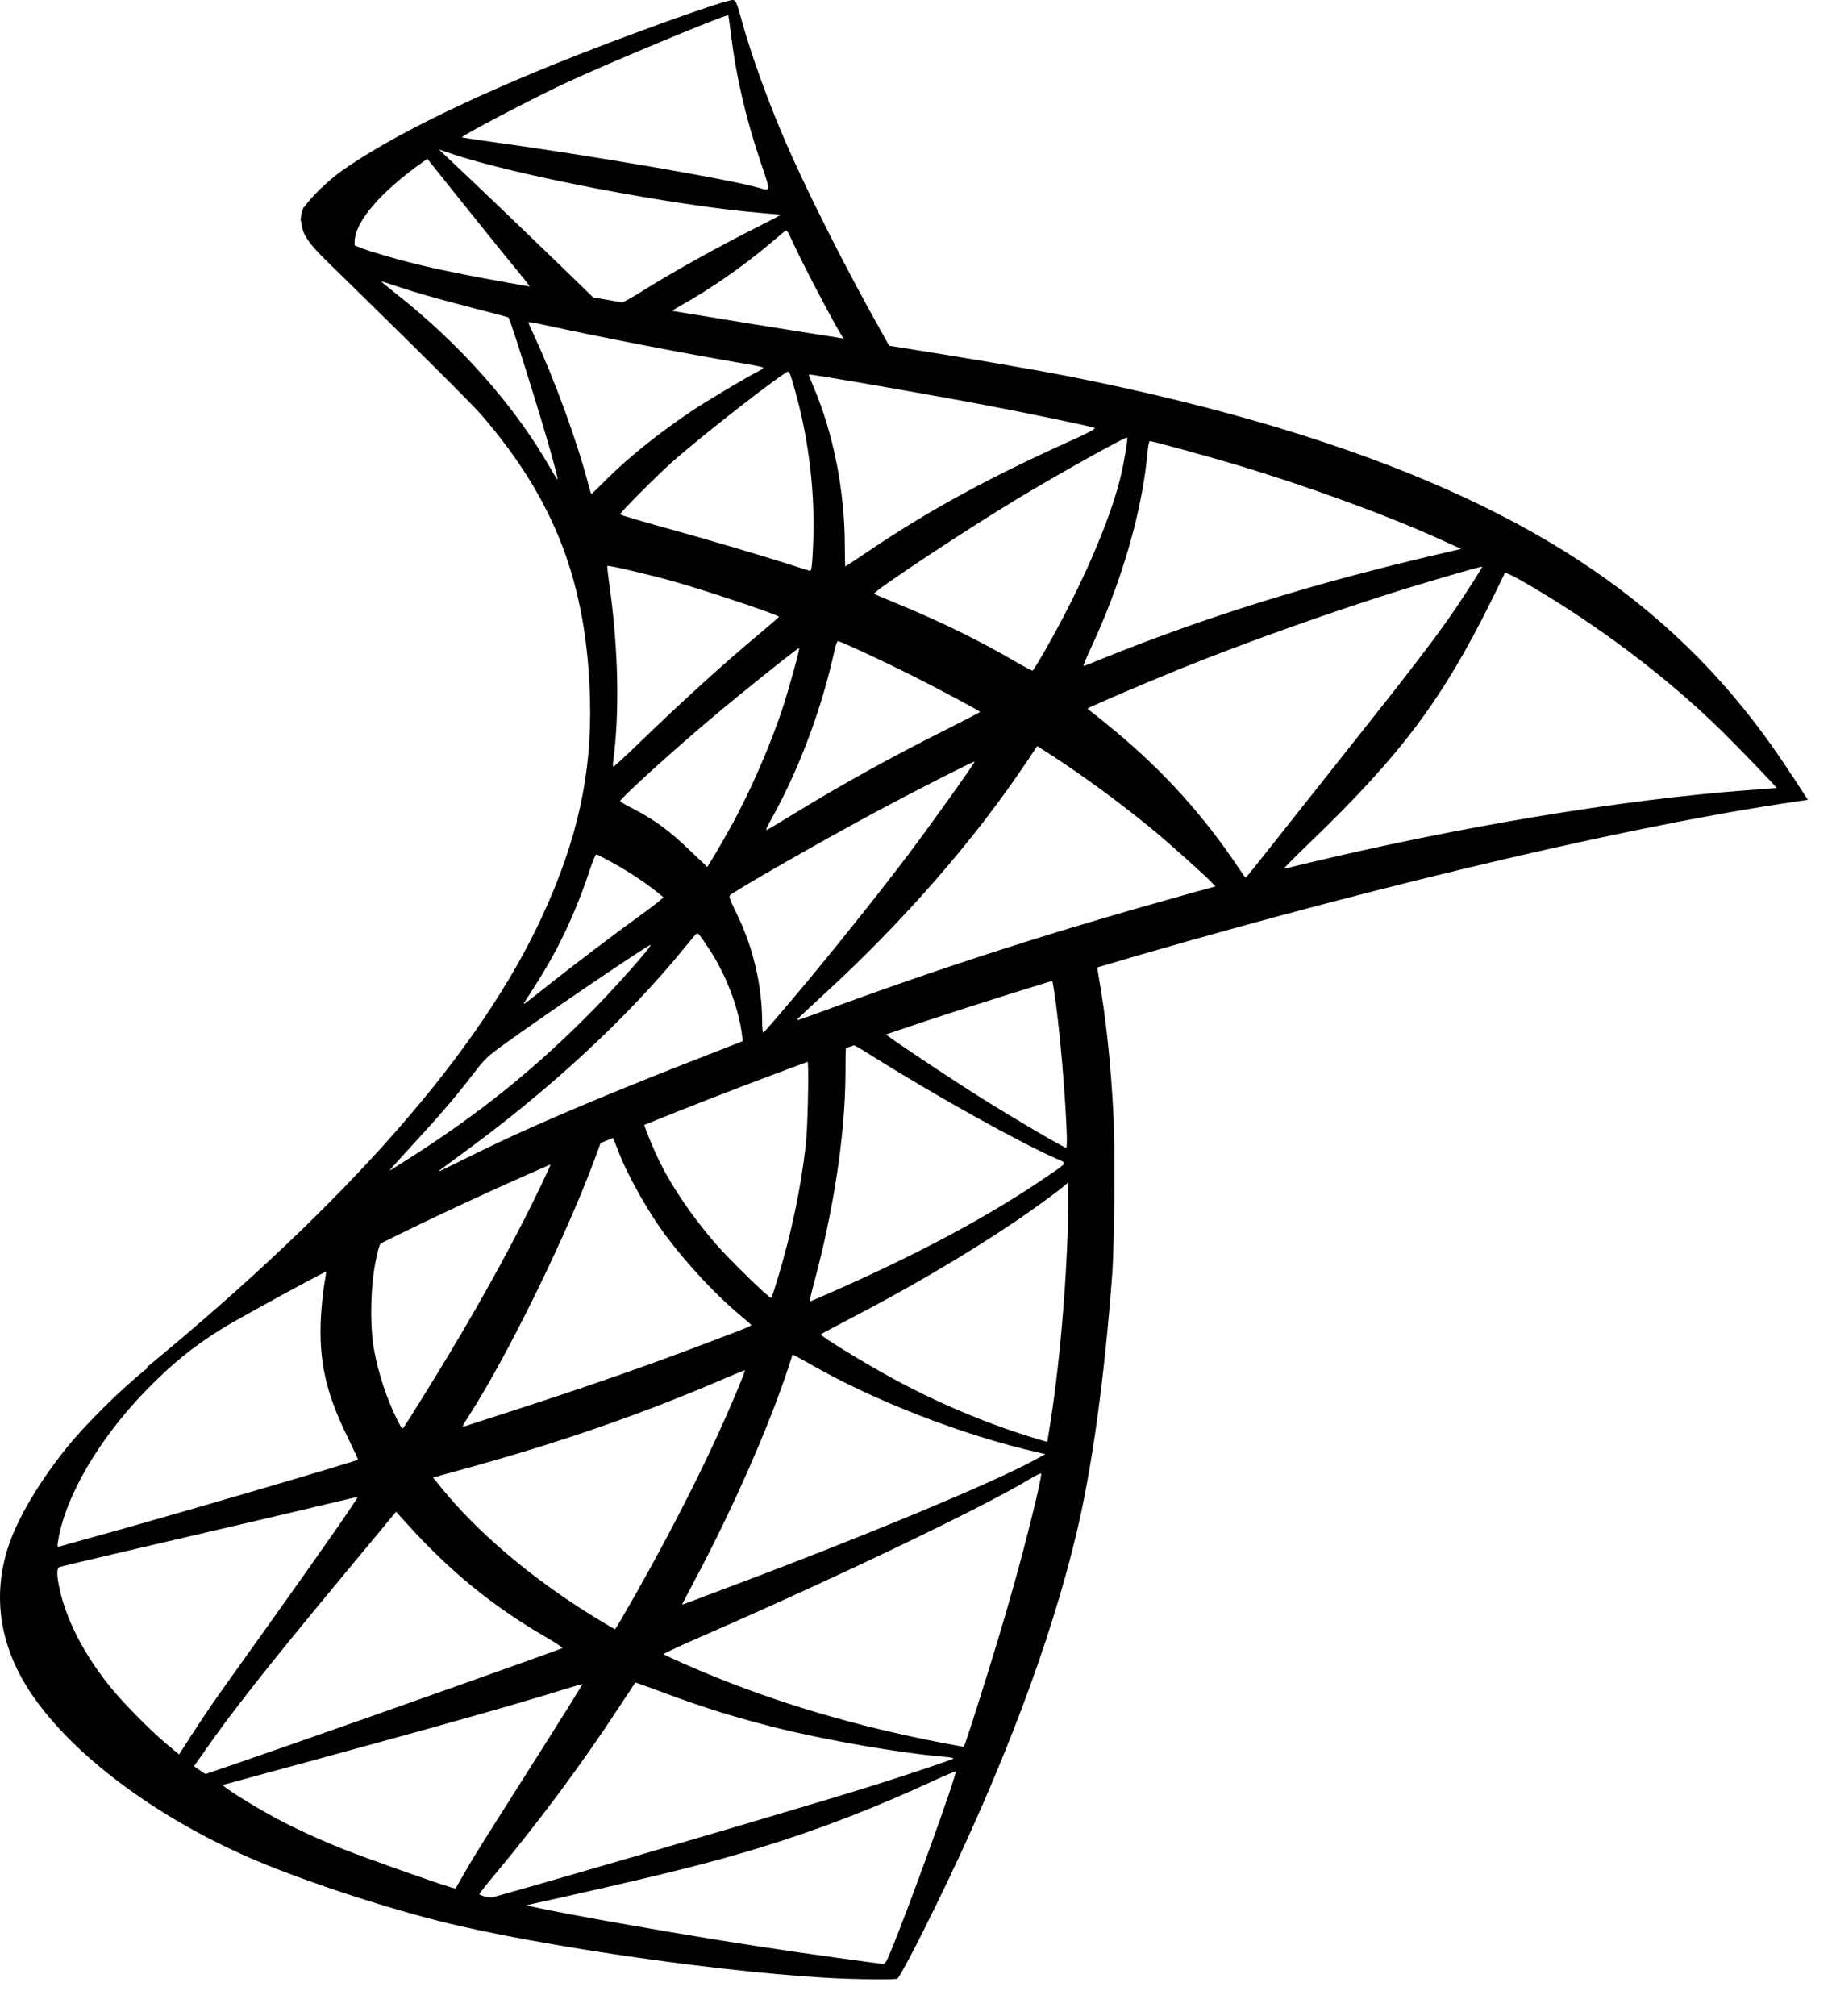 <svg width="20" height="22" viewBox="0 0 20 22" fill="none" xmlns="http://www.w3.org/2000/svg">
<g id="Group">
<g id="Group_2">
<path id="Vector" d="M8.001 0C7.929 -0.008 6.767 0.41 6.021 0.713C5.01 1.124 4.224 1.518 3.74 1.858C3.582 1.969 3.39 2.156 3.322 2.26C3.321 2.258 3.321 2.257 3.32 2.255C3.32 2.255 3.311 2.269 3.302 2.294C3.302 2.295 3.301 2.297 3.3 2.298C3.297 2.308 3.294 2.319 3.291 2.332C3.286 2.356 3.283 2.382 3.282 2.409L3.288 2.414C3.29 2.451 3.298 2.493 3.316 2.538C3.358 2.643 3.483 2.769 3.622 2.903C3.622 2.903 5.075 4.32 5.253 4.525C6.058 5.455 6.409 6.37 6.441 7.634C6.462 8.444 6.306 9.157 5.926 9.985C5.246 11.469 3.812 13.105 1.597 14.926L1.624 14.917C1.611 14.928 1.596 14.941 1.583 14.951C1.318 15.162 0.926 15.552 0.725 15.802C0.426 16.174 0.192 16.57 0.091 16.875C-0.089 17.424 -0.001 17.979 0.348 18.492C0.793 19.147 1.679 19.814 2.71 20.267C3.236 20.498 4.124 20.795 4.79 20.963C5.899 21.243 8.043 21.548 9.223 21.593C9.463 21.602 9.781 21.603 9.796 21.593C9.822 21.576 10.006 21.227 10.219 20.791C10.945 19.309 11.469 17.92 11.752 16.733C11.923 16.015 12.055 15.057 12.141 13.921C12.166 13.602 12.174 12.54 12.156 12.18C12.126 11.593 12.075 11.115 11.992 10.645C11.987 10.612 11.982 10.581 11.98 10.557C14.607 9.777 17.512 9.068 19.437 8.773L19.737 8.728L19.69 8.657C19.428 8.25 19.25 7.998 19.035 7.732C18.407 6.955 17.646 6.321 16.713 5.799C15.434 5.082 13.773 4.526 11.674 4.108C11.278 4.03 10.414 3.883 9.707 3.773L9.637 3.647C9.252 2.966 8.826 2.124 8.578 1.554C8.387 1.113 8.203 0.605 8.101 0.237C8.04 0.018 8.034 0.004 8 0L8.001 0ZM7.945 0.167C7.948 0.167 7.95 0.167 7.951 0.167C7.953 0.17 7.966 0.262 7.979 0.37C8.035 0.827 8.137 1.271 8.297 1.749C8.418 2.108 8.419 2.087 8.275 2.047C7.942 1.953 6.448 1.697 5.366 1.548C5.192 1.523 5.045 1.501 5.043 1.499C5.029 1.485 5.824 1.069 6.176 0.905C6.627 0.695 7.856 0.183 7.945 0.167ZM4.794 1.632L4.921 1.675C5.615 1.911 7.356 2.245 8.319 2.325C8.427 2.334 8.517 2.342 8.52 2.344C8.522 2.347 8.43 2.396 8.315 2.454C7.851 2.686 7.34 2.97 6.987 3.192C6.903 3.244 6.828 3.286 6.795 3.301C6.689 3.283 6.582 3.264 6.475 3.245L6.165 2.944C5.588 2.386 5.136 1.955 4.962 1.792L4.793 1.632L4.794 1.632ZM4.666 1.734L5.126 2.309C5.379 2.624 5.633 2.938 5.689 3.005C5.742 3.068 5.779 3.118 5.783 3.127C5.456 3.07 5.108 3.007 4.838 2.949C4.82 2.945 4.793 2.94 4.772 2.935C4.757 2.931 4.747 2.929 4.733 2.926C4.689 2.916 4.645 2.906 4.594 2.894C4.538 2.88 4.487 2.868 4.44 2.856C4.364 2.836 4.285 2.814 4.207 2.791C4.206 2.791 4.204 2.79 4.203 2.79C4.158 2.776 4.114 2.764 4.07 2.75C4.064 2.748 4.058 2.747 4.051 2.745C4.024 2.736 3.999 2.727 3.973 2.718C3.942 2.705 3.906 2.691 3.871 2.678V2.642C3.873 2.422 4.151 2.096 4.623 1.763L4.666 1.734L4.666 1.734ZM8.582 2.517C8.596 2.518 8.61 2.546 8.651 2.635C8.762 2.88 9.111 3.543 9.194 3.671C9.201 3.681 9.208 3.689 9.209 3.694C8.499 3.583 7.895 3.485 7.34 3.393C7.343 3.387 7.373 3.368 7.412 3.346C7.755 3.155 8.102 2.915 8.41 2.655C8.484 2.593 8.553 2.535 8.566 2.524C8.572 2.519 8.578 2.516 8.582 2.517ZM4.162 3.071C4.164 3.07 4.219 3.086 4.286 3.109C4.408 3.151 4.569 3.2 4.758 3.253C4.89 3.29 5.036 3.328 5.19 3.368C5.387 3.418 5.549 3.462 5.551 3.464C5.573 3.489 5.903 4.543 6.016 4.947C6.059 5.101 6.091 5.229 6.088 5.232C6.085 5.235 6.048 5.179 6.007 5.107C5.625 4.435 5.02 3.752 4.32 3.202C4.233 3.134 4.162 3.074 4.162 3.071ZM5.772 3.516C5.789 3.515 5.861 3.528 5.948 3.547C6.505 3.67 7.501 3.863 8.141 3.971C8.247 3.988 8.335 4.008 8.335 4.014C8.335 4.02 8.295 4.045 8.247 4.069C8.139 4.123 7.705 4.383 7.559 4.48C7.197 4.723 6.871 4.983 6.633 5.22C6.538 5.315 6.458 5.392 6.456 5.392C6.453 5.392 6.436 5.336 6.418 5.268C6.299 4.813 6.053 4.14 5.833 3.667C5.797 3.591 5.768 3.524 5.768 3.518C5.768 3.518 5.769 3.517 5.772 3.516ZM8.606 4.055C8.624 4.061 8.658 4.172 8.721 4.419C8.84 4.893 8.897 5.424 8.878 5.916C8.873 6.053 8.864 6.179 8.859 6.198L8.848 6.232L8.679 6.178C8.331 6.067 7.762 5.898 7.274 5.763C6.997 5.687 6.77 5.619 6.77 5.613C6.77 5.592 7.174 5.187 7.348 5.033C7.68 4.739 8.575 4.044 8.606 4.055L8.606 4.055ZM8.83 4.087C8.84 4.078 10.183 4.311 10.793 4.428C11.249 4.515 11.908 4.652 11.948 4.669C11.967 4.677 11.899 4.716 11.68 4.814C10.816 5.204 10.174 5.551 9.537 5.977C9.37 6.089 9.231 6.182 9.229 6.182C9.226 6.182 9.223 6.088 9.223 5.974C9.223 5.353 9.099 4.726 8.871 4.197C8.847 4.14 8.828 4.089 8.83 4.087L8.83 4.087ZM12.305 4.775C12.315 4.785 12.271 5.051 12.233 5.207C12.114 5.694 11.798 6.418 11.409 7.097C11.341 7.217 11.28 7.316 11.273 7.318C11.266 7.32 11.178 7.274 11.077 7.215C10.697 6.993 10.267 6.782 9.794 6.587C9.662 6.533 9.548 6.485 9.543 6.48C9.521 6.459 10.572 5.764 11.129 5.43C11.575 5.162 12.292 4.762 12.305 4.775ZM12.552 4.814C12.583 4.814 13.178 4.977 13.486 5.069C14.253 5.298 15.139 5.621 15.713 5.882L15.952 5.99L15.785 6.029C14.38 6.352 13.174 6.725 12.014 7.196C11.918 7.235 11.835 7.268 11.829 7.268C11.823 7.268 11.853 7.192 11.896 7.101C12.244 6.36 12.47 5.584 12.529 4.924C12.534 4.863 12.545 4.814 12.552 4.814ZM6.63 6.175C6.639 6.165 7.093 6.272 7.341 6.341C7.712 6.446 8.503 6.711 8.504 6.731C8.504 6.735 8.416 6.811 8.31 6.9C7.882 7.257 7.471 7.632 6.976 8.109C6.83 8.251 6.704 8.366 6.698 8.366C6.692 8.366 6.689 8.344 6.693 8.319C6.767 7.77 6.751 7.065 6.648 6.347C6.635 6.256 6.627 6.178 6.63 6.175ZM16.18 6.184C16.187 6.19 15.969 6.53 15.833 6.724C15.636 7.006 15.351 7.378 14.699 8.197C14.357 8.628 13.971 9.115 13.841 9.28C13.711 9.444 13.602 9.579 13.599 9.579C13.596 9.579 13.554 9.52 13.506 9.448C13.138 8.9 12.703 8.418 12.183 7.985C12.086 7.905 11.977 7.815 11.941 7.788C11.904 7.761 11.874 7.736 11.874 7.732C11.874 7.723 12.428 7.485 12.852 7.312C13.59 7.012 14.598 6.654 15.352 6.422C15.75 6.3 16.174 6.178 16.18 6.184ZM16.429 6.25C16.441 6.248 16.521 6.285 16.616 6.34C17.411 6.795 18.19 7.381 18.802 7.982C18.976 8.153 19.402 8.596 19.396 8.599C19.394 8.6 19.248 8.611 19.069 8.624C17.692 8.728 15.931 9.021 14.236 9.428C14.121 9.456 14.022 9.481 14.015 9.481C14.009 9.481 14.135 9.353 14.295 9.199C15.291 8.242 15.744 7.638 16.279 6.559C16.358 6.398 16.427 6.258 16.429 6.25ZM9.151 6.997C9.197 7.007 9.621 7.204 9.941 7.364C10.234 7.511 10.678 7.748 10.7 7.768C10.703 7.771 10.546 7.852 10.352 7.95C9.738 8.257 9.213 8.547 8.663 8.883C8.507 8.979 8.375 9.057 8.371 9.057C8.357 9.057 8.362 9.045 8.45 8.885C8.742 8.349 8.978 7.708 9.114 7.083C9.126 7.027 9.141 6.994 9.151 6.997ZM8.724 7.072C8.733 7.081 8.622 7.486 8.552 7.702C8.418 8.116 8.192 8.638 7.974 9.03C7.923 9.122 7.846 9.257 7.802 9.33L7.721 9.461L7.536 9.285C7.323 9.078 7.149 8.948 6.928 8.834C6.841 8.79 6.77 8.749 6.77 8.743C6.769 8.716 7.328 8.208 7.759 7.844C8.067 7.583 8.716 7.064 8.724 7.072ZM11.323 8.142L11.483 8.244C11.849 8.481 12.281 8.802 12.612 9.077C12.797 9.231 13.155 9.553 13.229 9.631L13.27 9.673L13.005 9.746C11.507 10.162 10.349 10.533 8.999 11.029C8.849 11.085 8.721 11.13 8.712 11.13C8.693 11.13 8.675 11.146 9.011 10.836C9.875 10.041 10.638 9.166 11.208 8.314L11.323 8.142ZM10.639 8.312C10.647 8.32 10.196 8.952 9.929 9.308C9.608 9.735 9.038 10.447 8.645 10.911C8.481 11.105 8.342 11.265 8.335 11.268C8.326 11.271 8.321 11.223 8.32 11.148C8.32 10.752 8.219 10.329 8.042 9.97C7.968 9.819 7.955 9.783 7.97 9.769C8.032 9.714 8.985 9.169 9.586 8.847C9.998 8.626 10.631 8.304 10.639 8.312ZM6.51 9.324C6.519 9.324 6.594 9.363 6.679 9.41C6.888 9.525 7.076 9.652 7.241 9.79C7.247 9.795 7.162 9.864 7.051 9.945C6.741 10.168 6.269 10.526 5.995 10.743C5.707 10.973 5.697 10.979 5.73 10.93C5.946 10.6 6.054 10.411 6.168 10.172C6.269 9.96 6.369 9.708 6.44 9.489C6.47 9.398 6.502 9.324 6.51 9.324ZM7.611 10.187C7.626 10.185 7.646 10.213 7.734 10.345C7.921 10.623 8.064 10.995 8.101 11.298L8.108 11.362L7.661 11.537C6.859 11.848 6.121 12.155 5.622 12.384C5.483 12.447 5.236 12.565 5.075 12.646C4.914 12.726 4.784 12.789 4.784 12.786C4.784 12.782 4.885 12.707 5.008 12.617C5.987 11.906 6.831 11.128 7.467 10.35C7.535 10.267 7.596 10.193 7.603 10.189C7.606 10.187 7.609 10.187 7.611 10.187ZM7.103 10.312C7.116 10.325 6.741 10.75 6.489 11.007C5.858 11.651 5.234 12.154 4.459 12.646C4.362 12.707 4.273 12.763 4.262 12.77C4.24 12.782 4.268 12.751 4.608 12.38C4.822 12.146 4.987 11.953 5.173 11.711C5.296 11.551 5.319 11.53 5.498 11.4C5.982 11.051 7.09 10.3 7.103 10.312ZM11.487 10.704C11.534 10.892 11.619 11.74 11.643 12.303C11.649 12.438 11.648 12.525 11.64 12.525C11.614 12.525 11.085 12.215 10.71 11.98C10.387 11.777 9.78 11.373 9.671 11.289C10.243 11.094 10.854 10.897 11.487 10.704ZM9.325 11.407C9.37 11.429 9.438 11.471 9.551 11.542C10.226 11.965 11.141 12.473 11.532 12.644C11.654 12.697 11.668 12.677 11.389 12.866C10.793 13.271 10.05 13.67 9.14 14.074C8.981 14.145 8.847 14.202 8.842 14.202C8.836 14.202 8.855 14.121 8.881 14.022C9.102 13.207 9.226 12.383 9.23 11.723C9.23 11.561 9.231 11.48 9.235 11.438C9.264 11.428 9.295 11.418 9.325 11.407ZM8.819 11.587C8.831 11.717 8.817 12.331 8.795 12.511C8.738 12.989 8.645 13.431 8.496 13.934C8.46 14.054 8.425 14.158 8.42 14.164C8.407 14.179 7.96 13.744 7.812 13.572C7.558 13.277 7.357 12.984 7.21 12.696C7.148 12.572 7.054 12.348 7.033 12.276C7.496 12.088 7.978 11.9 8.483 11.711C8.591 11.67 8.706 11.628 8.819 11.587ZM6.691 12.418C6.7 12.435 6.718 12.476 6.736 12.526C6.84 12.809 7.075 13.228 7.278 13.497C7.5 13.791 7.79 14.104 8.032 14.312C8.11 14.379 8.183 14.441 8.193 14.45C8.214 14.468 8.221 14.465 7.687 14.667C7.069 14.902 6.395 15.137 5.622 15.387C5.327 15.482 5.078 15.563 5.069 15.566C5.039 15.577 5.049 15.559 5.135 15.425C5.519 14.825 6.1 13.652 6.426 12.822C6.482 12.678 6.536 12.535 6.546 12.503C6.549 12.492 6.553 12.482 6.557 12.474C6.601 12.455 6.646 12.437 6.691 12.418ZM6.011 12.707C5.974 12.8 5.837 13.085 5.701 13.35C5.384 13.967 5.035 14.575 4.572 15.317C4.492 15.445 4.419 15.561 4.409 15.575C4.392 15.599 4.386 15.592 4.335 15.491C4.224 15.27 4.132 14.992 4.084 14.733C4.036 14.477 4.044 14.034 4.102 13.759C4.125 13.649 4.136 13.6 4.155 13.57C4.741 13.278 5.356 12.992 6.011 12.707ZM11.663 12.903V13.041C11.662 13.771 11.584 14.771 11.471 15.5C11.451 15.628 11.434 15.734 11.433 15.735C11.432 15.736 11.34 15.708 11.229 15.674C10.738 15.521 10.205 15.295 9.725 15.031C9.407 14.857 8.947 14.574 8.96 14.561C8.964 14.558 9.098 14.486 9.26 14.401C9.902 14.068 10.516 13.71 11.049 13.353C11.249 13.22 11.548 13.002 11.614 12.944L11.663 12.903ZM3.558 13.876C3.562 13.888 3.556 13.925 3.54 14.016C3.526 14.099 3.51 14.257 3.504 14.366C3.478 14.844 3.556 15.197 3.793 15.679C3.859 15.814 3.911 15.927 3.908 15.929C3.884 15.949 1.722 16.581 1.042 16.767C0.84 16.822 0.663 16.872 0.649 16.877C0.625 16.884 0.624 16.878 0.633 16.823C0.707 16.343 1.072 15.713 1.584 15.184C1.872 14.886 2.112 14.69 2.46 14.477C2.624 14.382 2.818 14.275 3.084 14.129C3.24 14.044 3.398 13.96 3.558 13.876L3.558 13.876ZM8.653 14.783C8.655 14.781 8.735 14.823 8.831 14.878C9.529 15.282 10.505 15.661 11.336 15.851L11.412 15.869L11.307 15.926C10.873 16.167 9.444 16.762 7.983 17.31C7.77 17.39 7.563 17.468 7.522 17.484C7.482 17.5 7.447 17.513 7.447 17.509C7.447 17.506 7.508 17.389 7.581 17.251C7.991 16.484 8.402 15.553 8.612 14.907C8.633 14.841 8.651 14.786 8.653 14.783L8.653 14.783ZM8.132 14.954C8.135 14.956 8.11 15.023 8.077 15.104C7.792 15.794 7.419 16.546 6.943 17.391C6.821 17.606 6.718 17.781 6.715 17.78C6.711 17.78 6.612 17.722 6.496 17.651C5.802 17.226 5.188 16.704 4.785 16.195L4.728 16.124L5.028 16.041C6.094 15.749 6.998 15.436 7.897 15.049C8.025 14.994 8.13 14.951 8.132 14.954ZM11.365 16.081C11.366 16.081 11.367 16.083 11.367 16.084C11.367 16.157 11.201 16.828 11.063 17.316C10.948 17.724 10.851 18.045 10.672 18.611C10.593 18.861 10.525 19.065 10.521 19.064C10.517 19.062 10.498 19.058 10.478 19.055C9.506 18.879 8.637 18.634 7.822 18.306C7.594 18.215 7.263 18.068 7.246 18.051C7.24 18.046 7.438 17.954 7.684 17.847C9.173 17.197 10.715 16.457 11.243 16.14C11.306 16.102 11.354 16.078 11.365 16.081ZM3.905 16.335C3.913 16.343 3.497 16.941 2.915 17.755C2.713 18.038 2.475 18.37 2.387 18.495C2.299 18.619 2.166 18.818 2.091 18.934L1.955 19.146L1.807 19.022C1.636 18.878 1.335 18.573 1.199 18.403C0.918 18.053 0.727 17.684 0.652 17.346C0.617 17.19 0.617 17.11 0.65 17.1C0.697 17.086 1.57 16.881 2.389 16.691C2.844 16.585 3.371 16.462 3.559 16.416C3.748 16.371 3.904 16.334 3.905 16.335ZM4.324 16.497L4.43 16.614C4.901 17.139 5.379 17.53 5.964 17.868C6.067 17.928 6.147 17.981 6.14 17.985C6.116 18 4.119 18.709 3.195 19.031C2.674 19.213 2.246 19.36 2.244 19.36C2.241 19.359 2.212 19.34 2.179 19.317L2.118 19.274L2.213 19.139C2.52 18.695 2.905 18.206 3.748 17.191L4.324 16.497L4.324 16.497ZM6.935 18.362C6.937 18.359 7.083 18.411 7.26 18.477C7.686 18.636 8.021 18.74 8.473 18.854C9.029 18.993 9.83 19.131 10.306 19.171C10.379 19.177 10.416 19.185 10.404 19.193C10.382 19.207 9.902 19.369 9.548 19.48C8.986 19.657 7.269 20.163 5.869 20.566C5.609 20.64 5.387 20.703 5.375 20.706C5.344 20.712 5.234 20.685 5.234 20.67C5.234 20.663 5.312 20.563 5.408 20.449C5.878 19.886 6.346 19.258 6.736 18.663C6.843 18.501 6.933 18.365 6.935 18.362ZM6.357 18.378C6.361 18.382 6.128 18.755 5.72 19.397C5.548 19.669 5.353 19.977 5.286 20.083C5.219 20.189 5.121 20.35 5.069 20.442L4.973 20.609L4.923 20.596C4.806 20.565 3.98 20.272 3.762 20.185C3.491 20.078 3.209 19.948 3.001 19.835C2.741 19.695 2.41 19.486 2.436 19.478C2.443 19.476 2.891 19.354 3.43 19.207C4.863 18.817 5.656 18.592 6.176 18.43C6.273 18.4 6.355 18.376 6.357 18.378L6.357 18.378ZM10.428 19.333C10.431 19.332 10.433 19.332 10.433 19.333C10.447 19.367 9.915 20.837 9.721 21.303C9.677 21.408 9.662 21.432 9.64 21.431C9.585 21.428 8.815 21.322 8.349 21.251C7.534 21.128 6.169 20.889 5.825 20.81L5.744 20.792L6.234 20.683C7.281 20.447 7.784 20.32 8.294 20.164C8.938 19.967 9.575 19.72 10.218 19.421C10.32 19.374 10.407 19.338 10.428 19.333L10.428 19.333Z" fill="black"/>
</g>
</g>
</svg>
